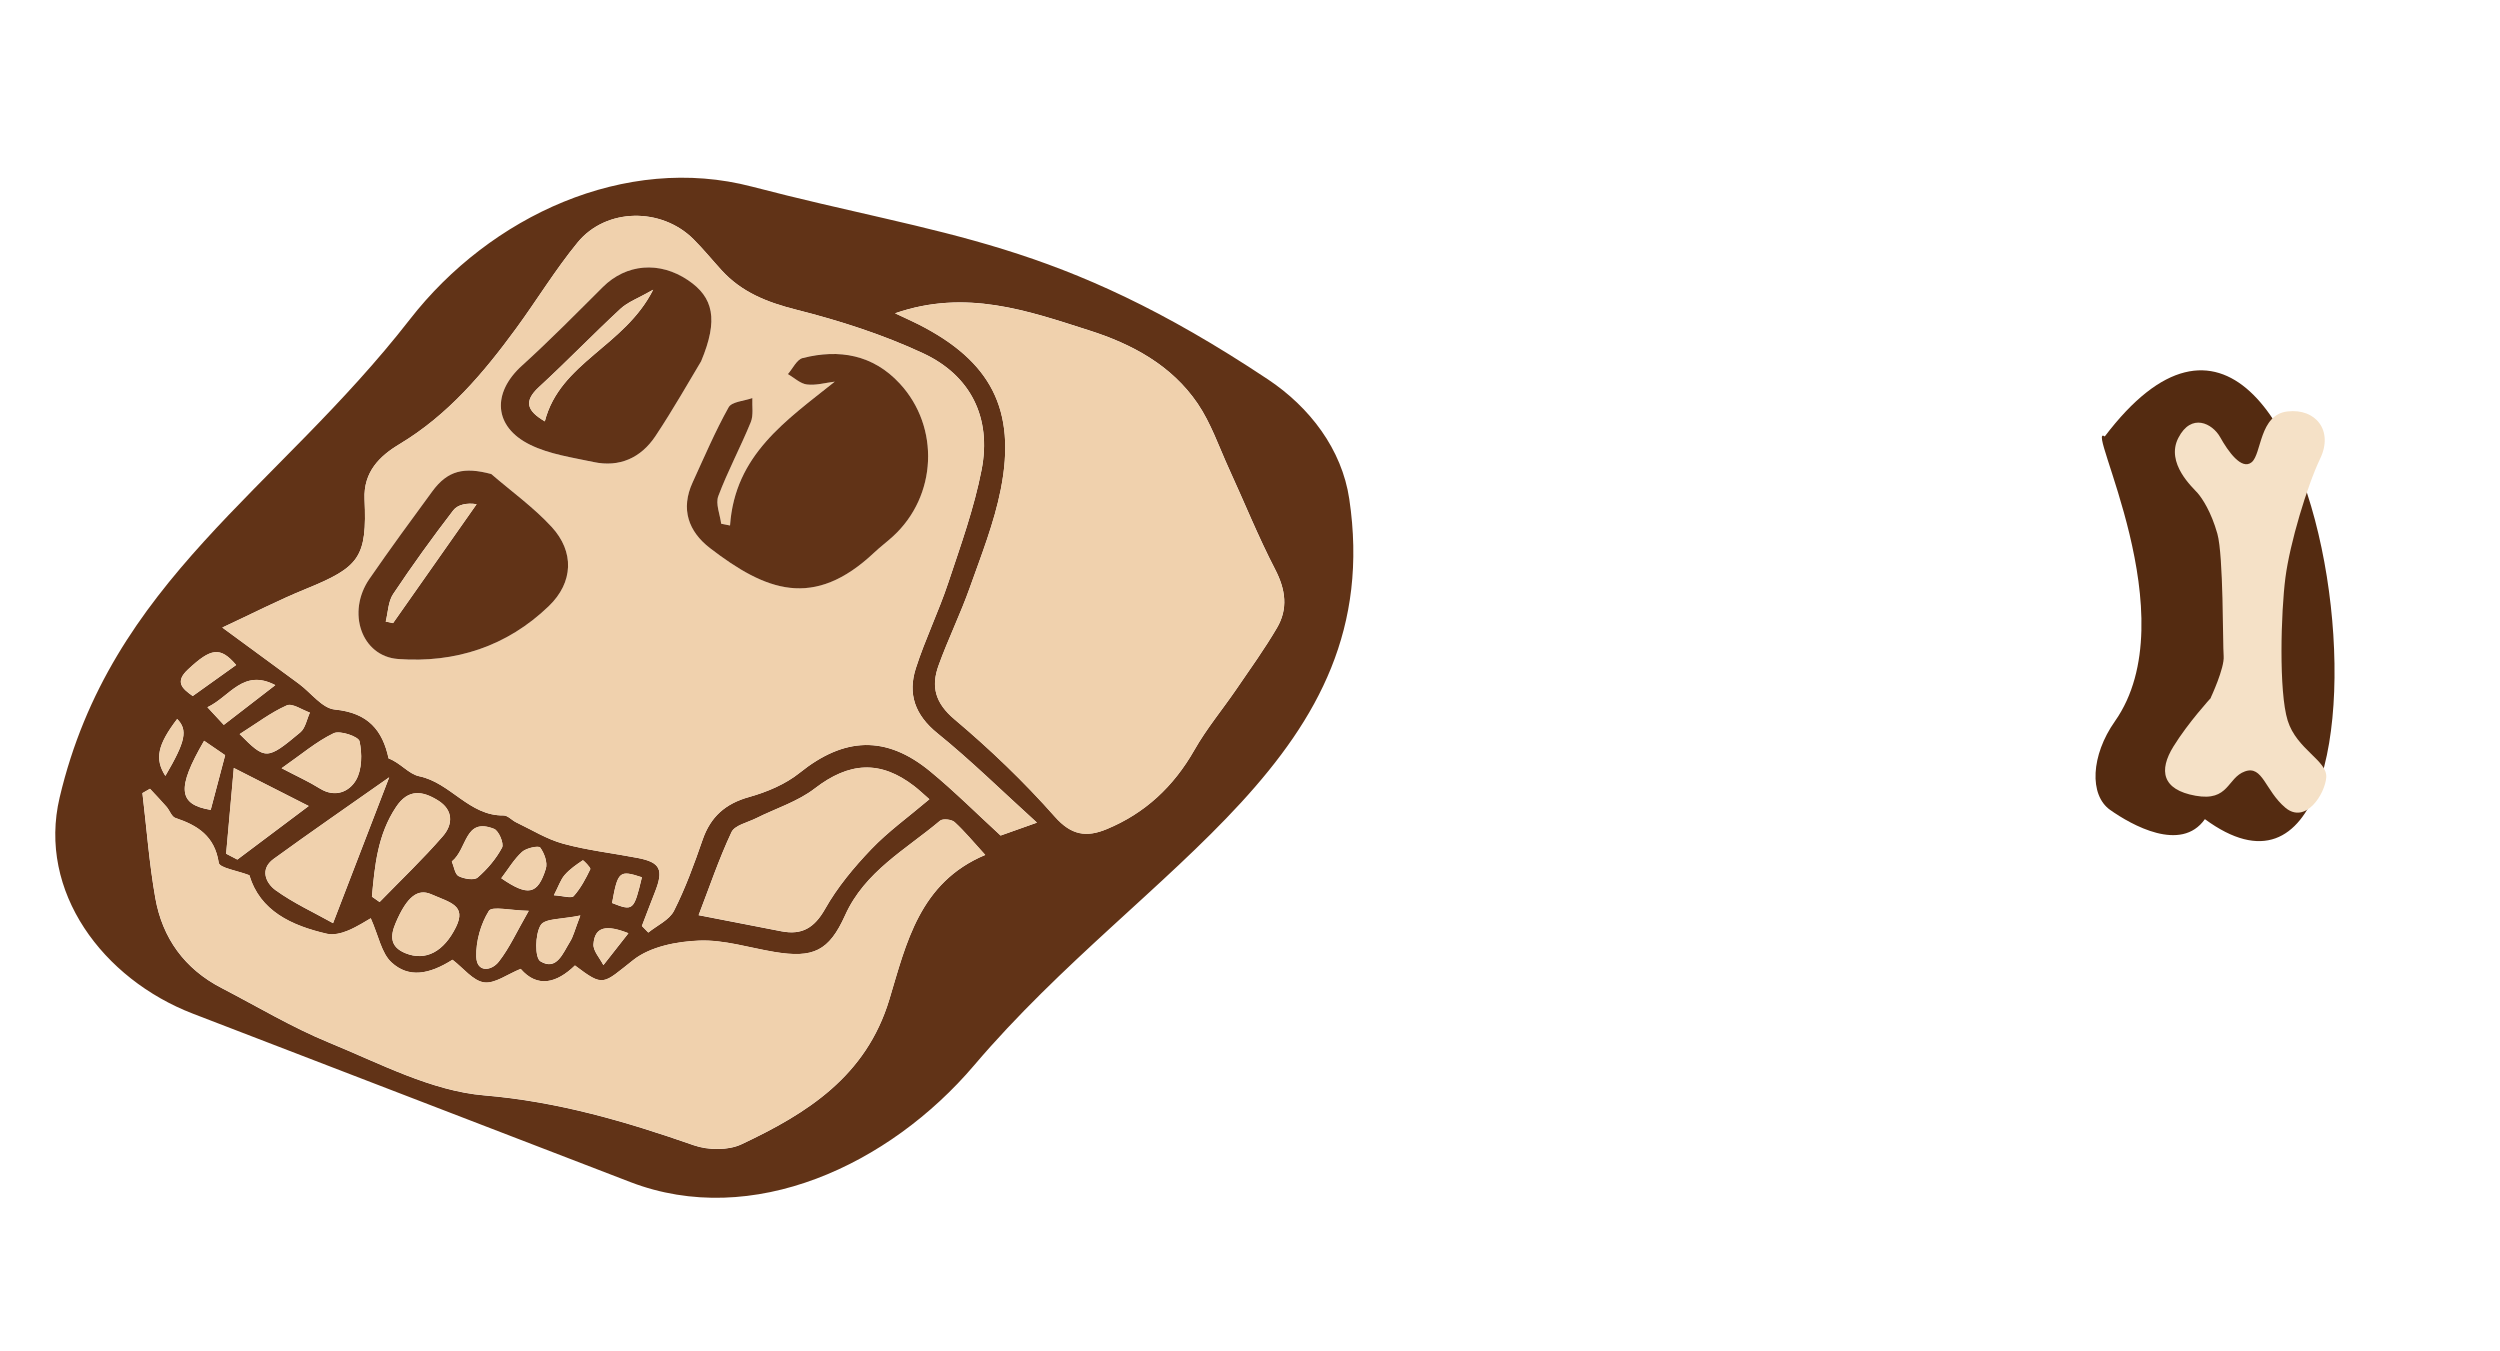 <svg width="372" height="201" viewBox="0 0 372 201" fill="none" xmlns="http://www.w3.org/2000/svg">
<path fill-rule="evenodd" clip-rule="evenodd" d="M328.088 121.887C361.986 146.817 347.536 19.649 313.187 64.946C310.021 62.715 325.662 91.772 314.688 107.344C311.14 112.379 310.835 118.294 314.001 120.525C317.167 122.757 324.54 126.921 328.088 121.887Z" fill="#542B11"/>
<path fill-rule="evenodd" clip-rule="evenodd" d="M328.961 103.814C328.961 103.814 331.029 99.405 330.88 97.621C330.732 95.838 330.866 82.689 329.942 79.414C329.018 76.14 327.697 74.165 327.008 73.369C326.318 72.573 322.204 68.94 324.133 65.166C326.063 61.392 329.209 62.988 330.364 65.058C331.519 67.127 333.542 70.019 335.047 68.781C336.552 67.543 336.164 61.712 340.373 61.223C344.582 60.734 347.233 64.069 345.252 68.216C343.271 72.363 340.737 80.844 340.073 85.934C339.409 91.023 339.061 102.921 340.409 107.228C341.758 111.536 346.332 113.18 346.148 115.673C345.955 118.161 343.069 122.714 340.051 120.178C337.04 117.632 336.695 113.835 334.043 114.787C331.391 115.738 331.688 119.305 326.688 118.404C321.688 117.504 321.205 114.639 323.41 111.073C325.614 107.507 328.982 103.844 328.982 103.844L328.961 103.814Z" fill="#F5E1C7"/>
<path d="M60.989 47.523C72.957 32.135 93.066 22.848 111.878 27.767C140.775 35.324 157.215 35.531 188.657 56.444C194.878 60.582 199.671 66.838 200.771 74.243C206.481 112.679 170.711 128.225 144.943 158.528C132.315 173.378 111.947 182.878 93.801 175.893C69.74 166.63 56.141 161.395 28.695 150.83C15.319 145.68 5.57 132.668 8.872 118.68C16.478 86.45 41.139 73.044 60.989 47.523ZM154.293 122.404C149.054 117.66 144.468 113.136 139.488 109.107C136.144 106.401 135.051 103.26 136.284 99.424C137.667 95.117 139.676 91.02 141.1 86.728C142.948 81.174 144.959 75.603 146.069 69.882C147.564 62.159 144.443 55.874 137.38 52.579C131.366 49.767 124.912 47.709 118.459 46.076C114.141 44.981 110.367 43.496 107.366 40.205C105.967 38.674 104.652 37.048 103.18 35.583C98.398 30.834 90.184 30.919 85.948 36.083C82.629 40.133 79.891 44.651 76.793 48.881C71.924 55.527 66.675 61.751 59.459 66.082C56.506 67.853 54.066 70.209 54.248 74.29C54.629 82.957 53.518 84.374 45.454 87.662C41.464 89.286 37.611 91.271 33.082 93.382C37.414 96.562 40.967 99.152 44.504 101.767C46.284 103.083 47.942 105.392 49.819 105.578C54.804 106.063 56.93 108.686 57.825 112.854C59.572 113.502 60.826 115.183 62.37 115.502C67.058 116.471 69.808 121.415 74.93 121.338C75.556 121.326 76.17 122.059 76.826 122.375C79.144 123.48 81.384 124.887 83.825 125.55C87.433 126.529 91.192 126.952 94.879 127.662C98.268 128.312 98.787 129.395 97.45 132.766C96.791 134.435 96.163 136.109 95.518 137.784C95.833 138.11 96.147 138.436 96.469 138.764C97.775 137.699 99.601 136.896 100.297 135.517C102.003 132.146 103.309 128.55 104.549 124.961C105.743 121.511 107.937 119.589 111.472 118.593C114.115 117.853 116.87 116.699 118.986 114.999C125.588 109.691 131.81 109.351 138.396 114.763C142.037 117.757 145.39 121.113 148.892 124.329C150.384 123.8 151.851 123.277 154.3 122.407L154.293 122.404ZM133.199 46.619C134.714 47.336 135.688 47.767 136.644 48.245C147.438 53.708 151.26 60.949 148.924 72.795C147.937 77.79 146.023 82.618 144.307 87.443C142.917 91.361 141.072 95.112 139.661 99.022C138.526 102.155 139.155 104.604 142.026 107.026C147.325 111.493 152.383 116.341 156.972 121.528C159.43 124.311 161.69 124.605 164.643 123.385C170.388 121.018 174.646 117.021 177.735 111.59C179.537 108.421 181.903 105.581 183.969 102.561C186.033 99.549 188.169 96.572 190.018 93.422C191.689 90.574 191.31 87.74 189.75 84.728C187.229 79.864 185.179 74.755 182.887 69.767C181.384 66.485 180.201 62.963 178.193 60.015C174.322 54.348 168.491 51.204 162.085 49.164C152.903 46.228 143.737 42.967 133.211 46.608L133.199 46.619ZM22.329 117.372C21.948 117.588 21.573 117.806 21.191 118.022C21.813 123.226 22.197 128.474 23.107 133.624C24.159 139.609 27.476 144.181 32.956 147.015C38.269 149.77 43.438 152.879 48.949 155.143C56.504 158.24 64.184 162.34 72.064 163.001C83.019 163.923 93.089 166.878 103.245 170.425C105.366 171.163 108.351 171.208 110.329 170.275C120.082 165.683 128.879 160.187 132.338 148.71C134.843 140.406 136.809 131.318 146.599 127.221C144.858 125.314 143.548 123.714 142.042 122.338C141.594 121.929 140.282 121.786 139.873 122.134C134.772 126.42 128.684 129.68 125.743 136.217C123.346 141.545 120.999 142.619 115.224 141.657C111.495 141.033 107.746 139.827 104.045 139.97C100.71 140.098 96.768 140.866 94.256 142.838C89.634 146.474 89.893 146.944 85.549 143.672C82.842 146.295 79.968 147.064 77.471 144.18C75.47 144.986 73.622 146.418 72.014 146.186C70.376 145.949 68.979 144.087 67.328 142.821C63.83 145.029 60.821 145.557 58.261 143.224C56.755 141.848 56.338 139.276 55.164 136.649C54.585 136.97 53.231 137.875 51.762 138.484C50.808 138.881 49.609 139.176 48.649 138.956C43.327 137.735 38.679 135.536 37.107 130.249C35.273 129.543 32.668 129.163 32.548 128.392C31.943 124.431 29.43 122.833 26.094 121.722C25.529 121.536 25.247 120.592 24.771 120.054C23.982 119.143 23.137 118.274 22.321 117.393L22.329 117.372ZM138.285 118.929C137.343 118.109 136.736 117.521 136.075 117.014C130.973 113.056 126.325 113.411 121.242 117.326C118.696 119.286 115.429 120.298 112.5 121.763C111.225 122.4 109.328 122.796 108.84 123.838C106.96 127.844 105.537 132.072 103.954 136.184C108.392 137.049 112.332 137.817 116.282 138.581C119.318 139.166 121.173 138.084 122.776 135.248C124.601 132.018 127.056 129.07 129.635 126.373C132.15 123.74 135.168 121.575 138.282 118.936L138.285 118.929ZM57.912 115.669C51.82 119.96 46.217 123.817 40.716 127.816C38.598 129.357 39.577 131.429 41.022 132.473C43.68 134.387 46.714 135.776 49.559 137.368L57.912 115.669ZM55.349 133.433C55.727 133.697 56.105 133.961 56.483 134.224C59.645 130.973 62.933 127.841 65.898 124.426C67.39 122.715 67.5 120.55 65.177 119.112C62.864 117.67 60.744 117.358 58.93 120.089C56.188 124.211 55.762 128.808 55.34 133.438L55.349 133.433ZM33.645 127.033C34.201 127.325 34.766 127.614 35.321 127.906C38.693 125.374 42.065 122.842 45.933 119.94C41.876 117.882 38.736 116.279 34.797 114.282C34.385 118.884 34.019 122.96 33.652 127.035L33.645 127.033ZM41.905 114.315C44.199 115.521 45.963 116.311 47.59 117.331C49.883 118.765 51.995 117.79 52.981 116.065C53.871 114.508 53.896 112.137 53.494 110.303C53.338 109.605 50.59 108.658 49.645 109.113C47.069 110.352 44.827 112.279 41.905 114.315ZM64.119 133.05C62.209 132.252 60.593 133.285 58.861 137.378C58.046 139.311 58.043 140.91 60.327 141.836C63.363 143.076 66.055 141.575 67.835 137.972C69.45 134.716 67.002 134.317 64.112 133.047L64.119 133.05ZM35.661 109.24C39.515 113.111 39.7 113.143 44.693 108.972C45.447 108.341 45.652 107.032 46.111 106.043C44.946 105.641 43.498 104.603 42.673 104.971C40.313 106.017 38.203 107.641 35.661 109.24ZM78.674 135.54C75.959 135.488 73.211 134.808 72.744 135.55C71.534 137.489 70.811 140.063 70.871 142.356C70.938 144.755 73.105 144.517 74.213 143.107C75.806 141.072 76.89 138.644 78.674 135.54ZM67.23 128.194C67.561 128.968 67.687 130.088 68.238 130.372C69.046 130.785 70.544 131.038 71.074 130.58C72.511 129.337 73.819 127.799 74.705 126.13C75.018 125.541 74.222 123.627 73.52 123.349C69.089 121.588 69.586 126.319 67.227 128.201L67.23 128.194ZM30.373 110.238C26.259 117.332 26.515 119.709 31.352 120.515C32.044 117.881 32.751 115.228 33.501 112.38C32.518 111.71 31.548 111.045 30.373 110.238ZM86.353 136.234C83.672 136.809 81.087 136.642 80.454 137.675C79.607 139.059 79.566 142.535 80.419 143.053C82.834 144.518 83.781 141.793 84.825 140.122C85.311 139.348 85.521 138.396 86.35 136.241L86.353 136.234ZM74.592 130.689C78.578 133.422 80.008 133.137 81.217 129.283C81.508 128.363 80.995 126.959 80.381 126.124C80.15 125.806 78.311 126.194 77.68 126.771C76.477 127.876 75.609 129.355 74.592 130.689ZM35.137 98.965C32.765 96.184 31.395 96.437 27.976 99.621C26.038 101.429 27.003 102.415 28.679 103.572C30.791 102.068 32.84 100.603 35.13 98.962L35.137 98.965ZM33.298 107.865C35.937 105.83 38.305 104.007 40.958 101.954C36.167 99.433 34.19 103.692 30.866 105.242C31.799 106.247 32.427 106.923 33.298 107.865ZM24.606 115.459C27.627 110.308 27.972 108.636 26.364 106.993C23.437 110.839 22.998 112.94 24.606 115.459ZM95.514 130.547C92.165 129.446 91.933 129.641 91.078 134.372C94.216 135.612 94.326 135.512 95.514 130.547ZM93.502 138.875C90.302 137.612 88.497 137.831 88.31 140.502C88.24 141.5 89.265 142.572 89.783 143.615C90.929 142.149 92.082 140.686 93.499 138.882L93.502 138.875ZM82.42 133.222C83.793 133.309 85.026 133.721 85.368 133.34C86.403 132.186 87.156 130.758 87.833 129.347C87.944 129.122 86.789 127.976 86.724 128.022C85.763 128.661 84.779 129.338 84.028 130.208C83.427 130.891 83.129 131.848 82.417 133.229L82.42 133.222Z" fill="#613317"/>
<path d="M154.293 122.404C151.844 123.274 150.377 123.797 148.885 124.326C145.381 121.117 142.035 117.764 138.389 114.76C131.81 109.351 125.581 109.688 118.979 114.997C116.863 116.696 114.115 117.853 111.465 118.591C107.933 119.58 105.737 121.509 104.542 124.958C103.304 128.541 101.992 132.134 100.29 135.514C99.594 136.893 97.775 137.699 96.462 138.762C96.147 138.436 95.833 138.11 95.511 137.781C96.156 136.106 96.784 134.433 97.443 132.763C98.78 129.392 98.268 128.312 94.873 127.659C91.185 126.949 87.423 126.533 83.818 125.547C81.378 124.884 79.137 123.477 76.819 122.372C76.163 122.057 75.546 121.331 74.924 121.335C69.798 121.419 67.052 116.468 62.363 115.499C60.819 115.181 59.567 113.493 57.818 112.851C56.923 108.684 54.797 106.06 49.812 105.576C47.932 105.396 46.277 103.08 44.497 101.764C40.961 99.15 37.407 96.56 33.075 93.379C37.605 91.269 41.458 89.284 45.447 87.659C53.518 84.374 54.629 82.957 54.241 74.288C54.062 70.199 56.499 67.851 59.452 66.079C66.668 61.748 71.927 55.52 76.786 48.879C79.884 44.648 82.622 40.13 85.942 36.08C90.177 30.916 98.392 30.831 103.173 35.58C104.645 37.045 105.956 38.661 107.359 40.203C110.353 43.491 114.134 44.978 118.452 46.073C124.905 47.706 131.356 49.772 137.373 52.577C144.436 55.871 147.557 62.156 146.062 69.88C144.952 75.6 142.951 81.167 141.094 86.726C139.663 91.014 137.657 95.121 136.277 99.421C135.044 103.258 136.138 106.398 139.482 109.104C144.462 113.134 149.05 117.65 154.286 122.401L154.293 122.404ZM108.629 78.185C108.192 78.095 107.748 78.003 107.308 77.921C107.133 76.537 106.445 74.956 106.882 73.8C108.29 70.062 110.197 66.517 111.71 62.811C112.14 61.755 111.882 60.426 111.945 59.221C110.73 59.66 108.889 59.747 108.413 60.596C106.406 64.198 104.778 68.017 103.056 71.776C101.248 75.738 102.437 79.08 105.65 81.554C113.911 87.903 121.039 90.741 130.098 82.194C130.987 81.354 131.976 80.623 132.876 79.795C139.398 73.817 139.895 63.565 133.885 57.066C129.915 52.779 124.891 51.886 119.432 53.268C118.553 53.489 117.958 54.829 117.232 55.653C118.171 56.195 119.073 57.078 120.064 57.2C121.408 57.362 122.825 56.947 124.21 56.778C116.959 62.57 109.347 67.663 108.625 78.175L108.629 78.185ZM73.09 70.525C69.034 69.445 66.611 70.002 64.335 73.098C61.166 77.411 58.01 81.729 54.971 86.131C51.547 91.087 53.787 97.64 59.239 98.052C67.743 98.686 75.441 96.187 81.666 90.181C85.326 86.656 85.502 82.097 82.075 78.382C79.391 75.473 76.107 73.121 73.093 70.519L73.09 70.525ZM104.303 53.797C106.941 47.537 106.138 44.233 102.368 41.694C98.101 38.814 93.158 39.26 89.69 42.717C85.727 46.661 81.799 50.658 77.66 54.409C73.183 58.463 73.424 63.513 78.871 66.186C81.746 67.599 85.12 68.063 88.311 68.755C92.189 69.586 95.372 68.116 97.509 64.911C100.212 60.852 102.607 56.588 104.293 53.801L104.303 53.797Z" fill="#F0D1AD"/>
<path d="M133.199 46.619C143.725 42.978 152.895 46.249 162.073 49.175C168.476 51.222 174.317 54.361 178.181 60.026C180.189 62.974 181.372 66.496 182.875 69.778C185.161 74.764 187.21 79.872 189.738 84.739C191.3 87.744 191.679 90.578 190.006 93.433C188.16 96.576 186.024 99.553 183.957 102.573C181.891 105.592 179.524 108.432 177.723 111.601C174.631 117.039 170.376 121.029 164.631 123.397C161.678 124.616 159.425 124.324 156.96 121.539C152.374 116.345 147.313 111.504 142.014 107.037C139.143 104.615 138.514 102.166 139.649 99.033C141.06 95.123 142.905 91.372 144.295 87.454C146.011 82.629 147.927 77.794 148.912 72.806C151.251 60.953 147.426 53.719 136.632 48.256C135.679 47.771 134.698 47.338 133.187 46.63L133.199 46.619Z" fill="#F0D1AD"/>
<path d="M22.329 117.372C23.152 118.256 23.99 119.123 24.779 120.033C25.253 120.578 25.537 121.515 26.102 121.701C29.438 122.812 31.949 124.417 32.556 128.371C32.676 129.142 35.281 129.522 37.115 130.229C38.68 135.513 43.334 137.714 48.657 138.936C49.617 139.156 50.822 138.863 51.77 138.463C53.241 137.847 54.593 136.949 55.172 136.628C56.346 139.255 56.763 141.828 58.269 143.203C60.826 145.544 63.838 145.008 67.336 142.801C68.98 144.064 70.384 145.928 72.022 146.165C73.633 146.391 75.478 144.965 77.478 144.159C79.98 147.053 82.85 146.274 85.557 143.651C89.894 146.921 89.644 146.447 94.264 142.818C96.776 140.845 100.711 140.074 104.052 139.95C107.754 139.806 111.5 141.02 115.232 141.637C121.007 142.599 123.347 141.521 125.751 136.197C128.689 129.667 134.785 126.409 139.881 122.113C140.29 121.766 141.602 121.909 142.05 122.317C143.556 123.693 144.859 125.29 146.607 127.201C136.817 131.298 134.851 140.385 132.346 148.69C128.88 160.163 120.09 165.662 110.337 170.255C108.359 171.188 105.372 171.149 103.253 170.404C93.097 166.857 83.027 163.903 72.072 162.98C64.192 162.319 56.512 158.22 48.957 155.122C43.446 152.859 38.277 149.75 32.964 146.995C27.484 144.16 24.174 139.591 23.115 133.604C22.208 128.447 21.82 123.206 21.199 118.001C21.581 117.786 21.956 117.567 22.337 117.352L22.329 117.372Z" fill="#F0D1AD"/>
<path d="M138.288 118.922C135.17 121.569 132.155 123.726 129.64 126.36C127.062 129.056 124.604 132.011 122.781 135.235C121.179 138.07 119.321 139.16 116.287 138.567C112.337 137.803 108.397 137.035 103.959 136.17C105.545 132.051 106.972 127.833 108.845 123.825C109.33 122.79 111.228 122.393 112.505 121.75C115.435 120.284 118.708 119.275 121.247 117.312C126.331 113.397 130.978 113.043 136.08 117.001C136.739 117.514 137.348 118.096 138.29 118.915L138.288 118.922Z" fill="#F0D1AD"/>
<path d="M57.908 115.66L49.555 137.358C46.709 135.766 43.676 134.378 41.017 132.464C39.573 131.419 38.594 129.348 40.712 127.806C46.212 123.808 51.818 119.944 57.908 115.66Z" fill="#F0D1AD"/>
<path d="M55.345 133.424C55.765 128.801 56.19 124.204 58.935 120.075C60.749 117.345 62.869 117.656 65.182 119.099C67.503 120.543 67.388 122.698 65.903 124.412C62.938 127.827 59.64 130.963 56.488 134.211C56.11 133.947 55.732 133.683 55.355 133.42L55.345 133.424Z" fill="#F0D1AD"/>
<path d="M33.641 127.023C34.008 122.948 34.374 118.872 34.786 114.27C38.722 116.274 41.872 117.873 45.922 119.928C42.061 122.832 38.682 125.362 35.31 127.894C34.755 127.602 34.19 127.313 33.634 127.021L33.641 127.023Z" fill="#F0D1AD"/>
<path d="M41.91 114.301C44.832 112.265 47.075 110.339 49.65 109.1C50.596 108.644 53.343 109.591 53.499 110.29C53.901 112.123 53.884 114.497 52.987 116.051C51.994 117.773 49.891 118.745 47.595 117.317C45.965 116.304 44.205 115.508 41.91 114.301Z" fill="#F0D1AD"/>
<path d="M64.114 133.04C67.005 134.311 69.453 134.709 67.838 137.965C66.051 141.565 63.359 143.067 60.33 141.83C58.042 140.893 58.044 139.294 58.863 137.371C60.596 133.278 62.212 132.245 64.121 133.043L64.114 133.04Z" fill="#F0D1AD"/>
<path d="M35.66 109.223C38.204 107.617 40.311 106.001 42.671 104.955C43.497 104.587 44.951 105.627 46.11 106.026C45.648 107.023 45.452 108.327 44.691 108.956C39.698 113.126 39.507 113.092 35.66 109.223Z" fill="#F0D1AD"/>
<path d="M78.673 135.523C76.891 138.621 75.811 141.058 74.212 143.091C73.103 144.5 70.934 144.745 70.869 142.34C70.809 140.047 71.533 137.472 72.743 135.534C73.209 134.792 75.958 135.471 78.673 135.523Z" fill="#F0D1AD"/>
<path d="M67.228 128.178C69.587 126.296 69.09 121.565 73.521 123.325C74.223 123.604 75.019 125.518 74.706 126.107C73.813 127.773 72.513 129.314 71.075 130.557C70.545 131.015 69.047 130.762 68.239 130.348C67.688 130.065 67.562 128.945 67.231 128.171L67.228 128.178Z" fill="#F0D1AD"/>
<path d="M30.371 110.222C31.546 111.029 32.516 111.694 33.5 112.364C32.749 115.212 32.05 117.867 31.351 120.498C26.513 119.692 26.257 117.316 30.371 110.222Z" fill="#F0D1AD"/>
<path d="M86.352 136.217C85.519 138.38 85.313 139.325 84.826 140.099C83.782 141.77 82.835 144.495 80.42 143.03C79.567 142.512 79.608 139.036 80.455 137.652C81.088 136.619 83.673 136.786 86.354 136.211L86.352 136.217Z" fill="#F0D1AD"/>
<path d="M74.591 130.673C75.607 129.338 76.468 127.857 77.679 126.755C78.312 126.171 80.148 125.79 80.38 126.108C80.994 126.943 81.504 128.353 81.215 129.267C80.007 133.121 78.576 133.406 74.591 130.673Z" fill="#F0D1AD"/>
<path d="M35.138 98.942C32.848 100.582 30.792 102.045 28.687 103.552C27.004 102.392 26.046 101.408 27.984 99.6C31.393 96.42 32.766 96.161 35.145 98.944L35.138 98.942Z" fill="#F0D1AD"/>
<path d="M33.304 107.851C32.43 106.916 31.805 106.234 30.871 105.228C34.195 103.678 36.177 99.428 40.963 101.941C38.313 103.986 35.942 105.816 33.304 107.851Z" fill="#F0D1AD"/>
<path d="M24.605 115.442C22.994 112.93 23.436 110.823 26.363 106.976C27.97 108.62 27.618 110.289 24.605 115.442Z" fill="#F0D1AD"/>
<path d="M95.512 130.53C94.324 135.495 94.217 135.588 91.077 134.356C91.931 129.625 92.163 129.43 95.512 130.53Z" fill="#F0D1AD"/>
<path d="M93.501 138.859C92.081 140.669 90.937 142.128 89.784 143.592C89.257 142.553 88.234 141.474 88.311 140.479C88.498 137.808 90.303 137.589 93.503 138.852L93.501 138.859Z" fill="#F0D1AD"/>
<path d="M82.418 133.206C83.13 131.825 83.426 130.874 84.029 130.184C84.785 129.324 85.768 128.647 86.725 127.999C86.788 127.96 87.945 129.099 87.834 129.324C87.158 130.735 86.397 132.16 85.37 133.317C85.027 133.697 83.803 133.282 82.421 133.199L82.418 133.206Z" fill="#F0D1AD"/>
<path d="M108.629 78.185C109.351 67.673 116.963 62.579 124.215 56.788C122.829 56.956 121.412 57.372 120.068 57.209C119.077 57.088 118.175 56.205 117.237 55.662C117.962 54.838 118.557 53.498 119.436 53.277C124.896 51.895 129.922 52.782 133.889 57.076C139.899 63.574 139.409 73.829 132.881 79.805C131.98 80.632 130.992 81.363 130.102 82.203C121.043 90.751 113.915 87.912 105.654 81.564C102.434 79.087 101.245 75.744 103.06 71.785C104.782 68.026 106.41 64.207 108.417 60.606C108.893 59.757 110.735 59.669 111.949 59.23C111.893 60.438 112.144 61.765 111.714 62.821C110.201 66.526 108.294 70.072 106.887 73.81C106.449 74.966 107.138 76.547 107.312 77.93C107.749 78.02 108.193 78.112 108.633 78.194L108.629 78.185Z" fill="#613317"/>
<path d="M73.09 70.525C76.104 73.128 79.388 75.48 82.072 78.389C85.499 82.104 85.324 86.663 81.664 90.188C75.441 96.187 67.743 98.686 59.237 98.059C53.781 97.654 51.551 91.096 54.968 86.138C58.007 81.736 61.165 77.411 64.332 73.105C66.611 70.002 69.031 69.452 73.088 70.532L73.09 70.525ZM57.39 92.485C57.753 92.562 58.117 92.639 58.487 92.718C62.629 86.817 66.769 80.923 70.918 75.025C69.501 74.787 68.107 75.078 67.447 75.935C64.329 79.992 61.332 84.143 58.5 88.396C57.756 89.513 57.747 91.109 57.397 92.488L57.39 92.485Z" fill="#613317"/>
<path d="M104.303 53.797C102.614 56.591 100.218 60.855 97.519 64.907C95.381 68.112 92.198 69.582 88.321 68.751C85.127 68.066 81.755 67.595 78.881 66.181C73.433 63.509 73.186 58.456 77.669 54.405C81.809 50.654 85.737 46.657 89.699 42.713C93.168 39.256 98.108 38.817 102.377 41.69C106.147 44.229 106.943 47.53 104.312 53.792L104.303 53.797ZM97.182 43.119C94.966 44.385 93.428 44.928 92.329 45.948C88.224 49.751 84.336 53.787 80.223 57.571C77.84 59.759 78.467 61.151 81.071 62.697C83.338 53.907 92.906 51.593 97.192 43.114L97.182 43.119Z" fill="#613317"/>
<path d="M57.394 92.495C57.744 91.116 57.754 89.52 58.498 88.403C61.337 84.152 64.334 80.002 67.445 75.942C68.105 75.085 69.505 74.796 70.915 75.032C66.773 80.933 62.633 86.827 58.484 92.725C58.121 92.648 57.758 92.572 57.387 92.492L57.394 92.495Z" fill="#F0D1AD"/>
<path d="M97.182 43.119C92.9 51.59 83.332 53.904 81.061 62.701C78.458 61.155 77.831 59.763 80.213 57.575C84.326 53.791 88.215 49.755 92.319 45.952C93.419 44.933 94.956 44.389 97.173 43.123L97.182 43.119Z" fill="#F0D1AD"/>
</svg>
